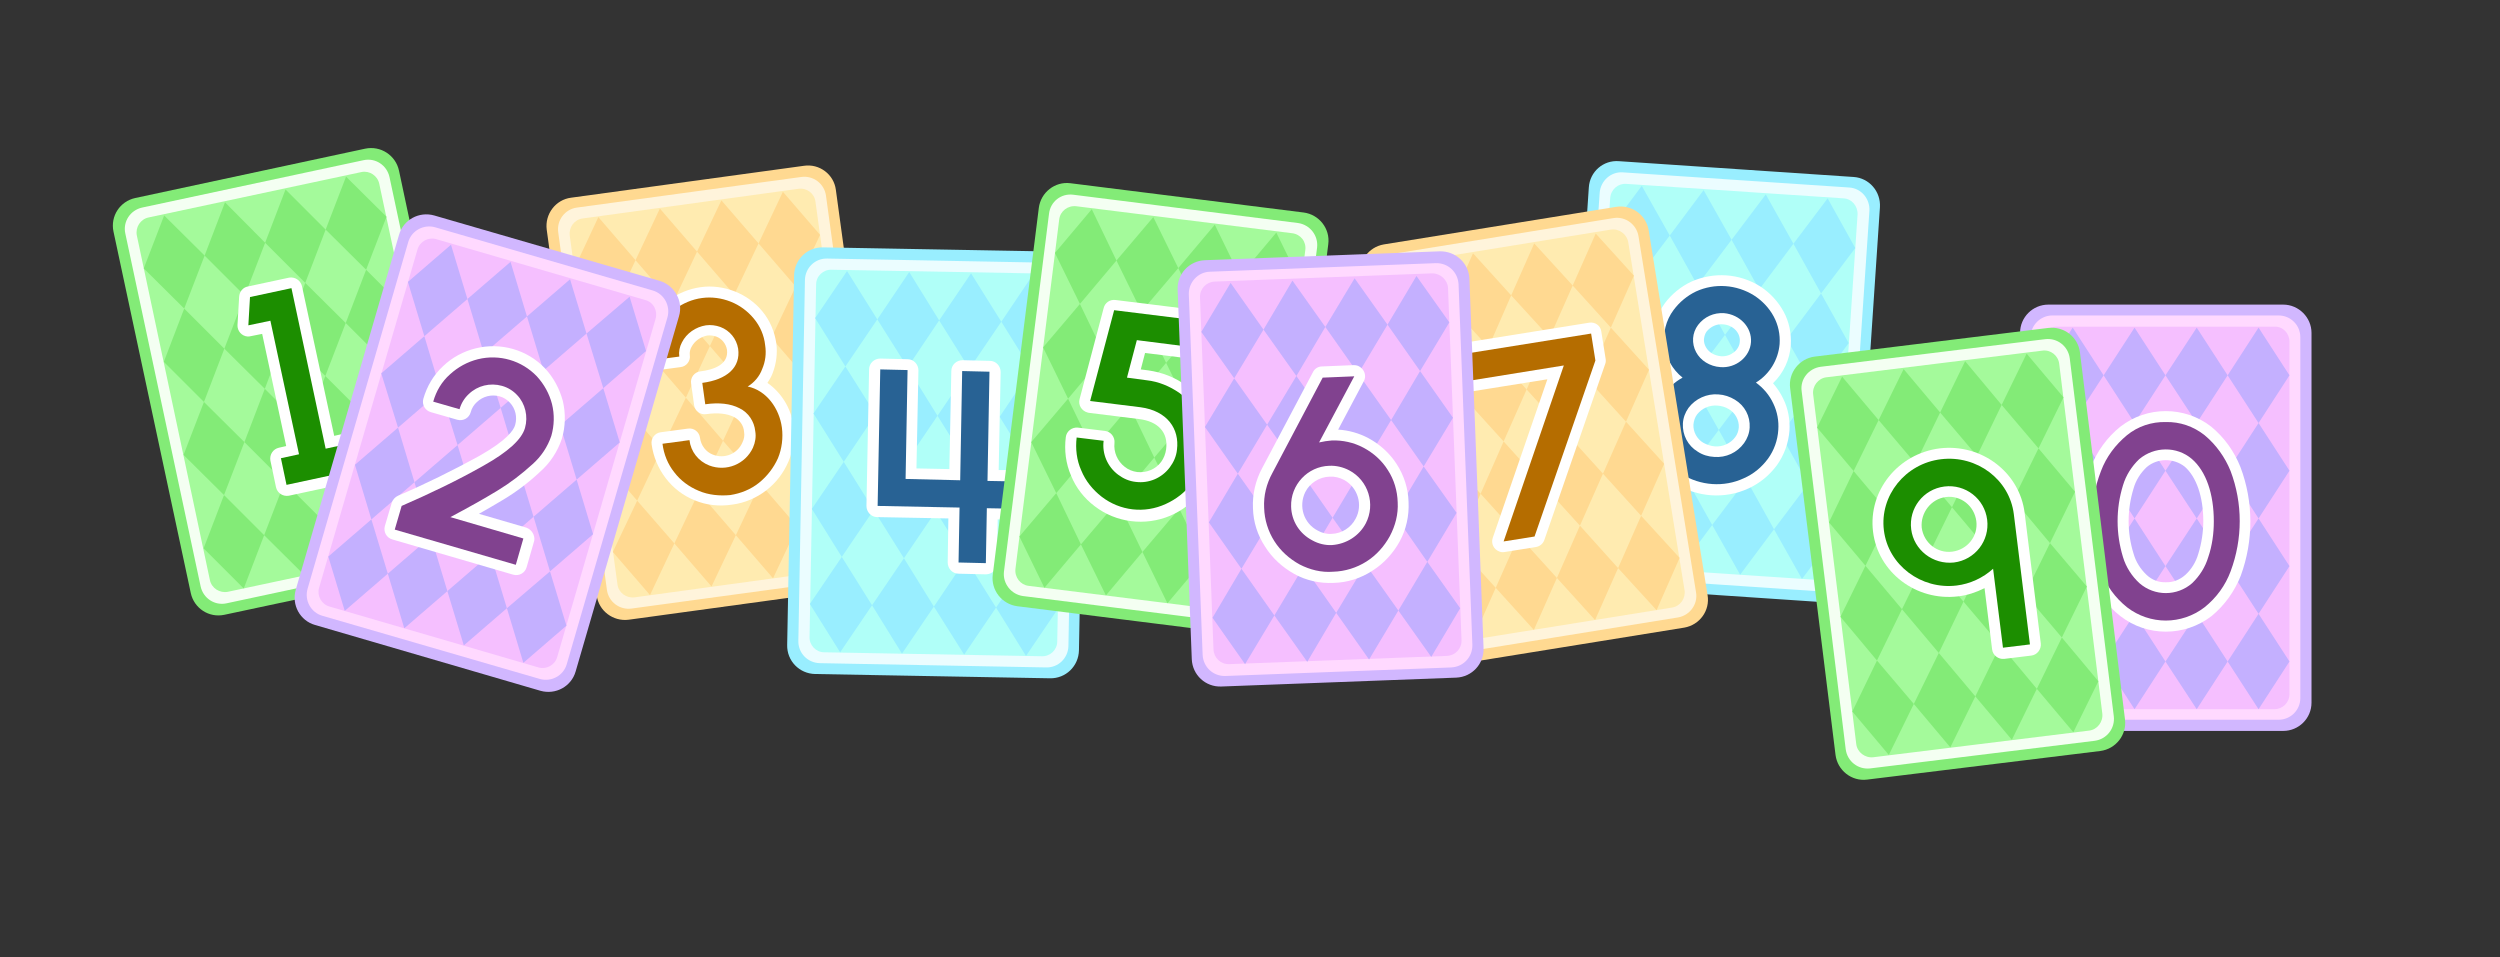 <?xml version="1.0" encoding="utf-8"?>
<!-- Generator: Adobe Illustrator 25.1.0, SVG Export Plug-In . SVG Version: 6.00 Build 0)  -->
<svg version="1.1" id="Layer_1" xmlns="http://www.w3.org/2000/svg" xmlns:xlink="http://www.w3.org/1999/xlink" x="0px" y="0px"
	 viewBox="0 0 760 291" style="enable-background:new 0 0 760 291;" xml:space="preserve">
<rect x="0" y="0" width="760" height="291" fill="#333333" stroke="none"/>
<style type="text/css">
	.st0{fill:#D1B7FF;}
	.st1{fill:#FFD9FF;}
	.st2{fill:#F5BFFF;}
	.st3{fill:#C4B0FF;}
	.st4{fill:#FFFFFF;}
	.st5{fill:#81428F;}
	.st6{fill:#99EEFF;}
	.st7{fill:#EBFDFF;}
	.st8{fill:#B0FFF8;}
	.st9{fill:#286294;}
	.st10{fill:#FFD991;}
	.st11{fill:#FFF4DB;}
	.st12{fill:#FFEBB0;}
	.st13{fill:#B56D00;}
	.st14{fill:#83EB77;}
	.st15{fill:#F4FFF2;}
	.st16{fill:#A4FA9B;}
	.st17{fill:#1C8E00;}
	.st18{opacity:0;}
</style>
<path class="st0" d="M702.7,101.2v112.4c0,4.8-3.9,8.6-8.6,8.6c0,0,0,0,0,0h-71.4c-4.8,0-8.6-3.9-8.6-8.6V101.2
	c0-4.8,3.9-8.6,8.6-8.6h71.4C698.8,92.6,702.7,96.5,702.7,101.2z"/>
<path class="st1" d="M623.9,95.9h68.8c3.7,0,6.6,3,6.6,6.6v109.7c0,3.7-3,6.6-6.6,6.6h-68.8c-3.7,0-6.6-3-6.6-6.6V102.5
	C617.3,98.9,620.3,95.9,623.9,95.9z"/>
<path class="st2" d="M696,103.9v107.1c0,2.6-2.1,4.6-4.6,4.6c0,0,0,0,0,0h-66.1c-2.6,0-4.6-2.1-4.6-4.6V103.9c0-2.6,2.1-4.6,4.6-4.6
	h66.1C694,99.2,696,101.3,696,103.9z"/>
<polygon class="st3" points="639.5,114.1 630.1,99.6 620.6,114.1 630.1,128.6 "/>
<polygon class="st3" points="639.5,143.1 630.1,128.6 620.6,143.1 630.1,157.6 "/>
<polygon class="st3" points="639.5,172.1 630.1,157.6 620.6,172.1 630.1,186.6 "/>
<polygon class="st3" points="639.5,201.1 630.1,186.6 620.6,201.1 630.1,215.6 "/>
<polygon class="st3" points="658.3,114.1 648.9,99.6 639.5,114.1 648.9,128.6 "/>
<polygon class="st3" points="658.3,143.1 648.9,128.6 639.5,143.1 648.9,157.6 "/>
<polygon class="st3" points="658.3,172.1 648.9,157.6 639.5,172.1 648.9,186.6 "/>
<polygon class="st3" points="658.3,201.1 648.9,186.6 639.5,201.1 648.9,215.6 "/>
<polygon class="st3" points="677.2,114.1 667.8,99.6 658.3,114.1 667.8,128.6 "/>
<polygon class="st3" points="677.2,143.1 667.8,128.6 658.3,143.1 667.8,157.6 "/>
<polygon class="st3" points="677.2,172.1 667.8,157.6 658.3,172.1 667.8,186.6 "/>
<polygon class="st3" points="677.2,201.1 667.8,186.6 658.3,201.1 667.8,215.6 "/>
<polygon class="st3" points="696,114.1 686.6,99.6 677.2,114.1 686.6,128.6 "/>
<polygon class="st3" points="696,143.1 686.6,128.6 677.2,143.1 686.6,157.6 "/>
<polygon class="st3" points="696,172.1 686.6,157.6 677.2,172.1 686.6,186.6 "/>
<polygon class="st3" points="696,201.1 686.6,186.6 677.2,201.1 686.6,215.6 "/>
<path class="st4" d="M681.1,142c-1.9-4.8-4.9-9-8.9-12.3c-8.1-6.3-19.5-6.3-27.6,0c-4,3.2-7.1,7.5-9,12.3c-4.1,10.6-4.1,22.4,0,33
	c1.8,4.8,4.9,9.1,9,12.3c8.1,6.3,19.5,6.3,27.7,0c4-3.3,7-7.5,8.9-12.3C685.1,164.3,685.1,152.6,681.1,142L681.1,142z M658.4,177
	c-2.1,0.1-4.2-0.7-5.8-2.2c-1.9-1.8-3.3-4-4-6.5c-2-6.4-2-13.3,0-19.8c0.7-2.5,2.1-4.7,4-6.5c3.3-2.8,8.2-2.8,11.6-0.1
	c3.5,3.1,5.6,9.1,5.6,16.5c0,3.3-0.5,6.7-1.5,9.9c-0.7,2.5-2.1,4.8-4,6.5C662.6,176.3,660.5,177.1,658.4,177L658.4,177z"/>
<path class="st5" d="M646.6,184.6c-3.6-2.9-6.3-6.6-7.9-10.9c-3.8-9.8-3.8-20.7,0-30.5c1.6-4.3,4.4-8,7.9-10.9
	c3.3-2.7,7.5-4.1,11.8-4c4.3-0.1,8.4,1.3,11.8,4c3.5,2.9,6.2,6.7,7.9,10.9c3.7,9.8,3.7,20.6,0,30.5c-1.6,4.3-4.3,8-7.9,10.9
	C663.2,190,653.6,190,646.6,184.6z M666.4,177.3c2.3-2.2,4-4.9,4.9-7.9c1.2-3.5,1.7-7.2,1.7-10.9c0-8.3-2.3-15.2-6.7-19
	c-4.6-3.9-11.4-3.8-16,0.1c-2.3,2.2-4,4.9-4.9,7.9c-2.2,7.1-2.2,14.7,0,21.9c0.9,3,2.7,5.8,5,7.9C655,181.3,661.8,181.3,666.4,177.3
	L666.4,177.3z"/>
<path class="st6" d="M571.5,63l-7.5,112.1c-0.3,4.8-4.4,8.4-9.2,8c0,0,0,0,0,0l-71.3-4.8c-4.8-0.3-8.4-4.4-8-9.2L483,57
	c0.3-4.8,4.4-8.4,9.2-8l71.3,4.8C568.2,54.1,571.8,58.2,571.5,63L571.5,63z"/>
<path class="st7" d="M493.4,52.4l68.7,4.6c3.7,0.2,6.4,3.4,6.2,7.1l-7.4,109.5c-0.2,3.7-3.4,6.4-7.1,6.2l-68.7-4.6
	c-3.7-0.2-6.4-3.4-6.2-7.1l7.4-109.5C486.6,54.9,489.8,52.1,493.4,52.4z"/>
<path class="st8" d="M564.7,65.2L557.5,172c-0.2,2.6-2.4,4.5-4.9,4.3c0,0,0,0,0,0l-66-4.4c-2.6-0.2-4.5-2.4-4.3-4.9l7.2-106.8
	c0.2-2.6,2.4-4.5,4.9-4.3l66,4.4C562.9,60.4,564.8,62.6,564.7,65.2z"/>
<polygon class="st6" points="507.6,71.6 499.1,56.5 488.8,70.3 497.2,85.4 "/>
<polygon class="st6" points="505.6,100.5 497.2,85.4 486.8,99.3 495.2,114.4 "/>
<polygon class="st6" points="503.7,129.5 495.2,114.4 484.9,128.2 493.3,143.3 "/>
<polygon class="st6" points="501.7,158.4 493.3,143.3 482.9,157.1 491.3,172.2 "/>
<polygon class="st6" points="526.4,72.9 517.9,57.8 507.6,71.6 516,86.7 "/>
<polygon class="st6" points="524.4,101.8 516,86.7 505.6,100.5 514,115.6 "/>
<polygon class="st6" points="522.5,130.7 514,115.6 503.7,129.5 512.1,144.6 "/>
<polygon class="st6" points="520.5,159.6 512.1,144.6 501.7,158.4 510.2,173.5 "/>
<polygon class="st6" points="545.2,74.1 536.8,59.1 526.4,72.9 534.8,88 "/>
<polygon class="st6" points="543.2,103.1 534.8,88 524.4,101.8 532.9,116.9 "/>
<polygon class="st6" points="541.3,132 532.9,116.9 522.5,130.7 530.9,145.8 "/>
<polygon class="st6" points="539.3,160.9 530.9,145.8 520.5,159.6 529,174.7 "/>
<polygon class="st6" points="564,75.4 555.6,60.3 545.2,74.1 553.6,89.2 "/>
<polygon class="st6" points="562,104.3 553.6,89.2 543.2,103.1 551.7,118.2 "/>
<polygon class="st6" points="560.1,133.3 551.7,118.2 541.3,132 549.7,147.1 "/>
<polygon class="st6" points="558.2,162.2 549.7,147.1 539.3,160.9 547.8,176 "/>
<path class="st4" d="M539,116.5c3.2-3.1,5.1-7.2,5.4-11.6c0.2-3.6-0.5-7.1-2.2-10.2c-1.7-3.1-4.2-5.8-7.2-7.7
	c-6.3-3.9-14-4.4-20.8-1.4c-3.2,1.5-6,3.8-8.1,6.6c-2.1,2.9-3.4,6.3-3.6,9.8c-0.3,4.4,1.1,8.8,3.8,12.3c-1.4,1.2-2.7,2.7-3.7,4.2
	c-1.9,2.8-3,6-3.2,9.4c-0.3,3.8,0.5,7.5,2.3,10.9c1.8,3.3,4.4,6.2,7.6,8.2c6.7,4.2,15,4.8,22.2,1.5c3.5-1.6,6.4-4,8.7-7.1
	c2.2-3.1,3.5-6.7,3.8-10.5c0.2-3.3-0.4-6.7-1.9-9.7C541.3,119.5,540.2,117.9,539,116.5z M523.2,108.3c-1-0.1-2-0.4-2.8-0.9
	c-1.5-0.9-2.5-2.6-2.4-4.3c0.1-0.8,0.3-1.6,0.8-2.3c1.2-1.5,3.1-2.4,5-2.2c3,0.2,5.3,2.5,5.1,5.2
	C528.8,106.4,526.1,108.5,523.2,108.3L523.2,108.3z M515.9,126c1.5-1.9,3.8-2.9,6.2-2.7c1.2,0.1,2.4,0.4,3.5,1.1
	c1.9,1.1,3.1,3.3,3,5.5c-0.1,1.1-0.4,2.1-1.1,3c-1.4,1.9-3.8,3-6.2,2.8c-1.2-0.1-2.4-0.5-3.5-1.1c-1.9-1.1-3.1-3.3-3-5.5
	C514.9,127.9,515.3,126.8,515.9,126L515.9,126z"/>
<path class="st9" d="M511.2,144.1c-2.7-1.7-4.9-4.1-6.4-6.9c-1.5-2.8-2.2-5.9-1.9-9.1c0.2-2.8,1.1-5.4,2.6-7.7
	c1.5-2.3,3.6-4.3,6-5.6c-6.3-5-7.5-14.2-2.7-20.6c1.8-2.4,4.1-4.3,6.8-5.6c5.7-2.6,12.3-2.1,17.6,1.2c2.5,1.6,4.6,3.8,6,6.4
	c1.4,2.6,2,5.5,1.8,8.4c-0.4,4.8-3.1,9.2-7.2,11.7c2.3,1.7,4.1,3.8,5.3,6.4c1.2,2.5,1.7,5.3,1.5,8c-0.2,3.2-1.3,6.2-3.1,8.7
	c-1.9,2.6-4.4,4.7-7.4,6C524.1,148.2,516.9,147.7,511.2,144.1L511.2,144.1z M530.2,134.7c1-1.4,1.6-3,1.7-4.7
	c0.2-3.5-1.5-6.7-4.5-8.5c-1.5-0.9-3.2-1.5-5-1.6c-3.5-0.3-7,1.3-9.1,4.1c-1,1.4-1.6,3-1.7,4.7c-0.2,3.5,1.5,6.8,4.5,8.6
	c1.5,1,3.2,1.5,5,1.6C524.7,139.2,528.1,137.6,530.2,134.7z M532.3,104c0.3-4.5-3.4-8.4-8.2-8.8c-3.1-0.2-6,1.1-7.9,3.6
	c-0.9,1.2-1.4,2.6-1.5,4c-0.2,3,1.3,5.8,3.9,7.4c1.3,0.8,2.8,1.3,4.4,1.4C527.7,112,532,108.5,532.3,104z"/>
<path class="st10" d="M254.1,57.7l15.2,111.3c0.6,4.7-2.7,9.1-7.4,9.7l-70.8,9.7c-4.7,0.6-9.1-2.7-9.7-7.4L166.2,69.8
	c-0.6-4.7,2.7-9.1,7.4-9.7l70.8-9.7C249.1,49.7,253.5,53,254.1,57.7z"/>
<path class="st11" d="M175.4,63.1l68.2-9.3c3.6-0.5,7,2,7.5,5.7l14.9,108.7c0.5,3.6-2,7-5.7,7.5L192,185c-3.6,0.5-7-2-7.5-5.7
	L169.7,70.6C169.2,67,171.7,63.6,175.4,63.1z"/>
<path class="st12" d="M247.9,61.3l14.6,106.1c0.3,2.5-1.4,4.9-4,5.2l-65.6,9c-2.5,0.3-4.9-1.4-5.2-4L173.2,71.6
	c-0.3-2.5,1.4-4.9,4-5.2l65.5-9C245.2,57,247.6,58.8,247.9,61.3L247.9,61.3z"/>
<polygon class="st10" points="193.2,79.1 181.9,66 174.6,81.6 185.9,94.7 "/>
<polygon class="st10" points="197.2,107.8 185.9,94.7 178.5,110.4 189.8,123.4 "/>
<polygon class="st10" points="201.1,136.5 189.8,123.4 182.4,139.1 193.7,152.2 "/>
<polygon class="st10" points="205,165.2 193.7,152.2 186.3,167.8 197.6,180.9 "/>
<polygon class="st10" points="211.9,76.5 200.6,63.4 193.2,79.1 204.5,92.2 "/>
<polygon class="st10" points="215.8,105.2 204.5,92.2 197.2,107.8 208.5,120.9 "/>
<polygon class="st10" points="219.8,134 208.5,120.9 201.1,136.5 212.4,149.6 "/>
<polygon class="st10" points="223.7,162.7 212.4,149.6 205,165.2 216.3,178.3 "/>
<polygon class="st10" points="230.6,74 219.3,60.9 211.9,76.5 223.2,89.6 "/>
<polygon class="st10" points="234.5,102.7 223.2,89.6 215.8,105.2 227.1,118.3 "/>
<polygon class="st10" points="238.4,131.4 227.1,118.3 219.8,134 231.1,147 "/>
<polygon class="st10" points="242.4,160.1 231.1,147 223.7,162.7 235,175.8 "/>
<polygon class="st10" points="249.3,71.4 238,58.3 230.6,74 241.9,87.1 "/>
<polygon class="st10" points="253.2,100.1 241.9,87.1 234.5,102.7 245.8,115.8 "/>
<polygon class="st10" points="257.1,128.9 245.8,115.8 238.4,131.4 249.8,144.5 "/>
<polygon class="st10" points="261.1,157.6 249.8,144.5 242.4,160.1 253.7,173.2 "/>
<path class="st4" d="M233.3,116.4c0.6-0.9,1.2-1.9,1.6-3c1.1-2.9,1.5-6,1.1-9c-0.5-3.5-1.9-6.9-4.2-9.7c-2.2-2.7-5.1-4.8-8.4-6.1
	c-3.3-1.3-6.9-1.8-10.4-1.3c-3.6,0.5-6.9,1.9-9.8,4c-2.9,2.1-5.1,5-6.6,8.2c-1.5,3.3-2,6.9-1.6,10.4c0.2,1.8,1.9,3.1,3.7,2.8
	l8.2-1.1c1.8-0.2,3.1-1.9,2.8-3.7c0,0,0,0,0,0c-0.1-0.8,0.1-1.7,0.5-2.4c1-1.9,2.8-3.1,4.8-3.5c0.9-0.1,1.8,0,2.7,0.3
	c1.7,0.6,3,2.2,3.3,4c0.6,4.5-4,6.1-8.1,6.6c-1.8,0.2-3.1,1.9-2.8,3.7c0,0,0,0,0,0l0.9,6.5c0.2,1.8,1.9,3.1,3.7,2.8
	c3.5-0.5,6.3-0.2,8.5,0.9c1.7,0.9,2.9,2.6,3,4.5c0.2,1.1,0,2.2-0.5,3.2c-1.5,3.5-5.5,5.1-9,3.7c-2.1-0.8-3.6-2.8-3.9-5.1
	c-0.2-1.8-1.9-3.1-3.7-2.8c0,0,0,0,0,0l-8.2,1.1c-1.8,0.2-3.1,1.9-2.8,3.7c0.5,3.7,2,7.3,4.3,10.3c2.3,3,5.3,5.3,8.8,6.7
	c3.6,1.5,7.5,1.9,11.4,1.3c3.8-0.5,7.3-2,10.3-4.3c3-2.3,5.3-5.3,6.8-8.8c1.5-3.5,2-7.3,1.5-11C240.5,124.2,237.6,119.4,233.3,116.4
	z"/>
<path class="st13" d="M212.4,149.2c-2.9-1.2-5.5-3.1-7.4-5.6c-2-2.5-3.2-5.5-3.6-8.7l8.2-1.1c0.4,3.5,2.7,6.4,6,7.7
	c5.2,2,11-0.4,13.3-5.4c0.7-1.6,1-3.3,0.7-5c-0.3-3-2.1-5.7-4.8-7c-2.7-1.4-6.2-1.8-10.4-1.2l-0.9-6.5c7.5-1,11.7-4.7,10.9-10.4
	c-0.5-3-2.5-5.5-5.4-6.6c-1.4-0.5-2.9-0.7-4.4-0.5c-3.1,0.5-5.9,2.4-7.3,5.2c-0.7,1.3-1,2.8-0.8,4.3l-8.2,1.1
	c-0.4-2.9,0-5.9,1.3-8.6c1.3-2.7,3.2-5.1,5.6-6.9c2.4-1.8,5.2-3,8.2-3.4c2.9-0.4,5.9,0,8.7,1.1c2.8,1.1,5.2,2.9,7.1,5.2
	c1.9,2.3,3.1,5.1,3.4,8c0.4,2.5,0.1,5-0.9,7.3c-0.8,2.2-2.4,4.1-4.4,5.3c5.7,1.2,9.6,6.6,10.4,12.5c0.4,3.1,0,6.4-1.2,9.3
	c-1.3,2.9-3.3,5.5-5.8,7.5c-2.5,2-5.5,3.2-8.7,3.7C218.8,150.8,215.4,150.5,212.4,149.2z"/>
<path class="st14" d="M121.3,51.9l23.4,109.9c1,4.7-2,9.2-6.6,10.2l-69.9,14.9c-4.7,1-9.2-2-10.2-6.6L34.5,70.4
	c-1-4.7,2-9.2,6.6-10.2L111,45.2C115.7,44.2,120.3,47.2,121.3,51.9z"/>
<path class="st15" d="M43.2,63.1l67.3-14.4c3.6-0.8,7.1,1.5,7.9,5.1l22.9,107.3c0.8,3.6-1.5,7.1-5.1,7.9l-67.3,14.4
	c-3.6,0.8-7.1-1.5-7.9-5.1L38.1,71C37.3,67.4,39.6,63.9,43.2,63.1z"/>
<path class="st16" d="M115.3,55.9l22.3,104.7c0.5,2.5-1.1,5-3.6,5.5l-64.7,13.8c-2.5,0.5-5-1.1-5.5-3.6c0,0,0,0,0,0L41.6,71.6
	c-0.5-2.5,1.1-5,3.6-5.5l64.7-13.8C112.3,51.8,114.8,53.4,115.3,55.9L115.3,55.9z"/>
<polygon class="st14" points="62.2,77.7 49.9,65.5 43.7,81.6 56,93.8 "/>
<polygon class="st14" points="68.2,106 56,93.8 49.8,110 62,122.2 "/>
<polygon class="st14" points="74.3,134.4 62,122.2 55.8,138.3 68.1,150.5 "/>
<polygon class="st14" points="80.3,162.7 68.1,150.5 61.9,166.7 74.1,178.9 "/>
<polygon class="st14" points="80.6,73.8 68.4,61.5 62.2,77.7 74.4,89.9 "/>
<polygon class="st14" points="86.6,102.1 74.4,89.9 68.2,106 80.5,118.2 "/>
<polygon class="st14" points="92.7,130.4 80.5,118.2 74.3,134.4 86.5,146.6 "/>
<polygon class="st14" points="98.7,158.8 86.5,146.6 80.3,162.7 92.6,174.9 "/>
<polygon class="st14" points="99,69.8 86.8,57.6 80.6,73.8 92.8,86 "/>
<polygon class="st14" points="105.1,98.2 92.8,86 86.6,102.1 98.9,114.3 "/>
<polygon class="st14" points="111.1,126.5 98.9,114.3 92.7,130.4 104.9,142.7 "/>
<polygon class="st14" points="117.2,154.9 104.9,142.7 98.7,158.8 111,171 "/>
<polygon class="st14" points="117.5,65.9 105.2,53.7 99,69.8 111.3,82 "/>
<polygon class="st14" points="123.5,94.2 111.3,82 105.1,98.2 117.3,110.4 "/>
<polygon class="st14" points="129.6,122.6 117.3,110.4 111.1,126.5 123.4,138.7 "/>
<polygon class="st14" points="135.6,150.9 123.4,138.7 117.2,154.9 129.4,167.1 "/>
<path class="st4" d="M103.8,132l-2.2,0.5L91.8,87c-0.4-1.8-2.2-2.9-3.9-2.6l-12.6,2.7c-1.5,0.3-2.5,1.6-2.6,3.1l-0.5,8.6
	c-0.1,1.8,1.3,3.4,3.1,3.5c0.3,0,0.6,0,0.9-0.1l3.5-0.7l7.3,34.1l-2.2,0.5c-1.8,0.4-2.9,2.1-2.6,3.9c0,0,0,0,0,0l1.7,8.1
	c0.4,1.8,2.1,2.9,3.9,2.6l19.1-4.1c1.8-0.4,2.9-2.2,2.6-3.9l-1.7-8.1C107.4,132.7,105.6,131.6,103.8,132
	C103.8,132,103.8,132,103.8,132z"/>
<path class="st17" d="M82.2,97.5l-6.7,1.4l0.5-8.6l12.6-2.7L99,136.4l5.5-1.2l1.7,8.1l-19.1,4.1l-1.7-8.1l5.5-1.2L82.2,97.5z"/>
<path class="st0" d="M206.4,96.2l-31.4,107.9c-1.3,4.6-6.1,7.2-10.7,5.9L95.8,190c-4.6-1.3-7.2-6.1-5.9-10.7l31.4-107.9
	c1.3-4.6,6.1-7.2,10.7-5.9l68.6,19.9C205.1,86.8,207.8,91.6,206.4,96.2z"/>
<path class="st1" d="M132.3,69.1l66.1,19.2c3.5,1,5.5,4.7,4.5,8.2l-30.6,105.4c-1,3.5-4.7,5.5-8.2,4.5L98,187.2
	c-3.5-1-5.5-4.7-4.5-8.2l30.6-105.4C125.1,70.1,128.8,68.1,132.3,69.1z"/>
<path class="st2" d="M199.3,96.9l-29.9,102.8c-0.7,2.5-3.3,3.9-5.7,3.2l0,0l-63.5-18.5c-2.5-0.7-3.9-3.3-3.2-5.7c0,0,0,0,0,0
	l29.9-102.8c0.7-2.5,3.3-3.9,5.7-3.2l63.5,18.5C198.6,91.8,200,94.4,199.3,96.9L199.3,96.9z"/>
<polygon class="st3" points="142.1,90.9 137.1,74.4 124,85.7 129,102.2 "/>
<polygon class="st3" points="134,118.8 129,102.2 115.9,113.5 121,130 "/>
<polygon class="st3" points="126,146.6 121,130 107.9,141.3 112.9,157.9 "/>
<polygon class="st3" points="117.9,174.4 112.9,157.9 99.8,169.2 104.8,185.7 "/>
<polygon class="st3" points="160.2,96.2 155.2,79.6 142.1,90.9 147.1,107.5 "/>
<polygon class="st3" points="152.2,124 147.1,107.5 134,118.8 139.1,135.3 "/>
<polygon class="st3" points="144.1,151.9 139.1,135.3 126,146.6 131,163.1 "/>
<polygon class="st3" points="136,179.7 131,163.1 117.9,174.4 122.9,191 "/>
<polygon class="st3" points="178.3,101.4 173.3,84.9 160.2,96.2 165.2,112.7 "/>
<polygon class="st3" points="170.3,129.3 165.2,112.7 152.2,124 157.2,140.6 "/>
<polygon class="st3" points="162.2,157.1 157.2,140.6 144.1,151.9 149.1,168.4 "/>
<polygon class="st3" points="154.1,184.9 149.1,168.4 136,179.7 141,196.2 "/>
<polygon class="st3" points="196.4,106.7 191.4,90.2 178.3,101.4 183.4,118 "/>
<polygon class="st3" points="188.4,134.5 183.4,118 170.3,129.3 175.3,145.8 "/>
<polygon class="st3" points="180.3,162.4 175.3,145.8 162.2,157.1 167.2,173.7 "/>
<polygon class="st3" points="172.2,190.2 167.2,173.7 154.1,184.9 159.1,201.5 "/>
<path class="st4" d="M160,160.4l-14.4-4.2c2.7-1.5,5.2-3,7.4-4.3c4-2.4,7.7-5.2,11.1-8.4c3.1-2.7,5.4-6.2,6.7-10.1
	c1.1-3.7,1.2-7.7,0.3-11.5c-1-3.7-2.8-7.1-5.4-9.9c-5.4-5.7-13.5-8-21.1-6.1c-3.7,0.9-7.2,2.8-9.9,5.4c-2.9,2.7-4.9,6.1-6,9.9
	c-0.5,1.8,0.5,3.6,2.3,4.1c0,0,0,0,0,0l8,2.3c1.8,0.5,3.6-0.5,4.1-2.3c0,0,0,0,0,0c0.3-1.2,1-2.3,1.9-3.1c1.8-1.7,4.4-2.4,6.9-1.7
	c1.2,0.3,2.2,1,3.1,1.9c1.7,1.8,2.3,4.4,1.6,6.8c-0.4,1.5-2.4,4.6-10.9,9.4c-8,4.4-16.3,8.5-24.7,12.1c-0.9,0.4-1.6,1.2-1.9,2.1
	l-2.1,7.1c-0.5,1.8,0.5,3.6,2.3,4.1l36.7,10.7c1.8,0.5,3.6-0.5,4.1-2.3c0,0,0,0,0,0l2.3-8C162.7,162.8,161.7,161,160,160.4z"/>
<path class="st5" d="M122.1,153.8c8.5-3.7,16.9-7.7,25-12.3c7.3-4.1,11.5-7.9,12.5-11.4c1-3.5,0.1-7.4-2.4-10
	c-1.2-1.3-2.8-2.3-4.6-2.8c-3.6-1-7.4-0.1-10.1,2.5c-1.3,1.2-2.3,2.8-2.8,4.6l-8-2.3c0.9-3.2,2.6-6.1,5.1-8.3
	c2.4-2.2,5.3-3.8,8.5-4.6c6.5-1.6,13.3,0.4,17.9,5.2c2.2,2.4,3.8,5.3,4.6,8.4c0.8,3.2,0.7,6.6-0.2,9.7c-1.1,3.3-3.1,6.3-5.7,8.6
	c-3.3,3-6.8,5.7-10.6,8c-4.1,2.5-8.9,5.2-14.4,8.1l22.2,6.5l-2.3,8L120,161L122.1,153.8z"/>
<path class="st6" d="M330.1,85.3L328,197.7c-0.1,4.8-4,8.6-8.8,8.5l-71.4-1.3c-4.8-0.1-8.6-4-8.5-8.8l2.1-112.4
	c0.1-4.8,4-8.6,8.8-8.5l71.4,1.3C326.4,76.6,330.2,80.6,330.1,85.3z"/>
<path class="st7" d="M251.5,78.6l68.8,1.3c3.7,0.1,6.6,3.1,6.5,6.8l-2,109.7c-0.1,3.7-3.1,6.6-6.8,6.5l-68.8-1.3
	c-3.7-0.1-6.6-3.1-6.5-6.8l2-109.7C244.8,81.4,247.8,78.5,251.5,78.6z"/>
<path class="st8" d="M323.4,87.9l-2,107.1c0,2.6-2.2,4.6-4.7,4.5l-66.1-1.2c-2.6,0-4.6-2.2-4.5-4.7l2-107.1c0-2.6,2.2-4.6,4.7-4.5
	l66.1,1.2C321.4,83.2,323.5,85.3,323.4,87.9z"/>
<polygon class="st6" points="266.7,97.1 257.5,82.4 247.8,96.7 257,111.4 "/>
<polygon class="st6" points="266.2,126 257,111.4 247.3,125.7 256.5,140.4 "/>
<polygon class="st6" points="265.6,155 256.5,140.4 246.8,154.7 255.9,169.3 "/>
<polygon class="st6" points="265.1,184 255.9,169.3 246.2,183.6 255.4,198.3 "/>
<polygon class="st6" points="285.5,97.4 276.4,82.7 266.7,97.1 275.9,111.7 "/>
<polygon class="st6" points="285,126.4 275.9,111.7 266.2,126 275.3,140.7 "/>
<polygon class="st6" points="284.5,155.4 275.3,140.7 265.6,155 274.8,169.7 "/>
<polygon class="st6" points="283.9,184.4 274.8,169.7 265.1,184 274.2,198.7 "/>
<polygon class="st6" points="304.4,97.8 295.2,83.1 285.5,97.4 294.7,112.1 "/>
<polygon class="st6" points="303.9,126.7 294.7,112.1 285,126.4 294.2,141.1 "/>
<polygon class="st6" points="303.3,155.7 294.2,141.1 284.5,155.4 293.6,170 "/>
<polygon class="st6" points="302.8,184.7 293.6,170 283.9,184.4 293.1,199 "/>
<polygon class="st6" points="323.2,98.1 314.1,83.4 304.4,97.8 313.5,112.4 "/>
<polygon class="st6" points="322.7,127.1 313.5,112.4 303.9,126.7 313,141.4 "/>
<polygon class="st6" points="322.2,156.1 313,141.4 303.3,155.7 312.5,170.4 "/>
<polygon class="st6" points="321.6,185.1 312.5,170.4 302.8,184.7 311.9,199.4 "/>
<path class="st4" d="M305.7,142.9l-2.1,0l0.6-29.8c0-1.8-1.4-3.4-3.3-3.4c0,0,0,0,0,0l-8.3-0.2c-1.8,0-3.4,1.4-3.4,3.3c0,0,0,0,0,0
	l-0.6,29.8l-10-0.2l0.6-29.8c0-1.8-1.4-3.4-3.3-3.4c0,0,0,0,0,0l-8.3-0.2c-1.8,0-3.4,1.4-3.4,3.3c0,0,0,0,0,0l-0.8,41.5
	c0,1.8,1.4,3.4,3.3,3.4c0,0,0,0,0,0l21.6,0.4l-0.2,13.4c0,1.8,1.4,3.4,3.3,3.4l8.3,0.2c1.8,0,3.4-1.4,3.4-3.3l0.2-13.4l2.1,0
	c1.8,0,3.4-1.4,3.4-3.3l0.2-8.3C309,144.4,307.5,142.9,305.7,142.9z"/>
<path class="st9" d="M267.6,112.3l8.3,0.2l-0.6,33.1l16.6,0.4l0.6-33.2l8.3,0.2l-0.6,33.2l5.4,0.1l-0.2,8.3l-5.4-0.1l-0.3,16.7
	l-8.3-0.2l0.3-16.7l-24.9-0.5L267.6,112.3z"/>
<path class="st14" d="M403.8,74.2l-14,111.5c-0.6,4.7-4.9,8.1-9.6,7.5l-70.9-8.9c-4.7-0.6-8.1-4.9-7.5-9.6l14-111.5
	c0.6-4.7,4.9-8.1,9.6-7.5l70.9,8.9C401,65.2,404.4,69.5,403.8,74.2z"/>
<path class="st15" d="M326.3,59.2l68.3,8.6c3.6,0.5,6.2,3.8,5.8,7.4L386.7,184c-0.5,3.6-3.8,6.2-7.4,5.8l-68.3-8.6
	c-3.6-0.5-6.2-3.8-5.8-7.4L318.9,65C319.3,61.3,322.6,58.7,326.3,59.2z"/>
<path class="st16" d="M396.8,76.1l-13.3,106.2c-0.3,2.5-2.6,4.3-5.2,4l-65.6-8.2c-2.5-0.3-4.3-2.6-4-5.2L322,66.7
	c0.3-2.5,2.6-4.3,5.2-4l65.6,8.2C395.4,71.2,397.2,73.5,396.8,76.1z"/>
<polygon class="st14" points="339.4,79.2 331.9,63.6 320.7,76.9 328.3,92.4 "/>
<polygon class="st14" points="335.8,108 328.3,92.4 317.1,105.6 324.7,121.2 "/>
<polygon class="st14" points="332.2,136.7 324.7,121.2 313.5,134.4 321.1,149.9 "/>
<polygon class="st14" points="328.6,165.5 321.1,149.9 309.9,163.1 317.5,178.7 "/>
<polygon class="st14" points="358.2,81.5 350.6,66 339.4,79.2 347,94.7 "/>
<polygon class="st14" points="354.5,110.3 347,94.7 335.8,108 343.4,123.5 "/>
<polygon class="st14" points="350.9,139.1 343.4,123.5 332.2,136.7 339.8,152.3 "/>
<polygon class="st14" points="347.3,167.8 339.8,152.3 328.6,165.5 336.2,181 "/>
<polygon class="st14" points="376.9,83.9 369.3,68.3 358.2,81.5 365.7,97.1 "/>
<polygon class="st14" points="373.3,112.6 365.7,97.1 354.5,110.3 362.1,125.9 "/>
<polygon class="st14" points="369.7,141.4 362.1,125.9 350.9,139.1 358.5,154.6 "/>
<polygon class="st14" points="366,170.2 358.5,154.6 347.3,167.8 354.9,183.4 "/>
<polygon class="st14" points="395.6,86.2 388,70.7 376.9,83.9 384.4,99.4 "/>
<polygon class="st14" points="392,115 384.4,99.4 373.3,112.6 380.8,128.2 "/>
<polygon class="st14" points="388.4,143.7 380.8,128.2 369.7,141.4 377.2,157 "/>
<polygon class="st14" points="384.8,172.5 377.2,157 366,170.2 373.6,185.7 "/>
<path class="st4" d="M360.6,117.2c-3.4-2.5-7.3-4-11.5-4.6l-2.3-0.3l1.3-5l19.9,2.5c1.8,0.2,3.5-1.1,3.7-2.9l1-8.2
	c0.2-1.8-1.1-3.5-2.9-3.7l-30.7-3.8c-1.7-0.2-3.2,0.8-3.6,2.5l-7.3,27.6c-0.5,1.8,0.6,3.6,2.4,4.1c0.1,0,0.3,0.1,0.4,0.1l15.3,1.9
	c5.8,0.7,8.9,4.1,8.2,9.2c-0.2,1.4-0.7,2.7-1.5,3.8c-1.7,2.3-4.5,3.4-7.3,3.1c-1.4-0.2-2.7-0.7-3.8-1.6c-2.2-1.7-3.4-4.5-3.1-7.2
	c0.2-1.8-1.1-3.5-2.9-3.7l-8.2-1c-1.8-0.2-3.5,1.1-3.7,2.9c-0.5,4,0,8,1.6,11.7c1.5,3.7,4,6.9,7.2,9.3c6.5,5,15.3,6.1,22.9,2.9
	c3.7-1.6,6.9-4,9.3-7.2c2.4-3.2,4-7,4.5-11c0.6-4,0-8.1-1.5-11.9C366.4,122.8,363.8,119.6,360.6,117.2z"/>
<path class="st17" d="M334.9,151c-2.7-2.1-4.9-4.8-6.2-8c-1.4-3.1-1.8-6.6-1.4-10l8.2,1c-0.5,4,1.2,7.9,4.4,10.3
	c1.6,1.2,3.4,2,5.4,2.2c4,0.5,7.9-1.2,10.3-4.4c1.2-1.6,2-3.4,2.2-5.4c0.8-6.3-2.9-11.8-11.1-12.9l-15.3-1.9l7.3-27.6l30.7,3.8
	l-1,8.2l-22.8-2.9l-3,11.4l6,0.8c3.6,0.4,7,1.8,10,3.9c2.7,2,4.9,4.7,6.2,7.9c1.3,3.2,1.8,6.7,1.3,10.2c-0.4,3.4-1.7,6.6-3.8,9.4
	c-2.1,2.7-4.8,4.8-7.9,6.2C347.9,156.2,340.5,155.3,334.9,151L334.9,151z"/>
<path class="st10" d="M501.2,70l17.9,110.9c0.8,4.7-2.4,9.1-7.1,9.9l-70.5,11.4c-4.7,0.8-9.1-2.4-9.9-7.1l0,0L413.6,84.2
	c-0.8-4.7,2.4-9.1,7.1-9.9l70.5-11.4C496,62.1,500.4,65.3,501.2,70z"/>
<path class="st11" d="M422.6,77.3l67.9-11c3.6-0.6,7,1.9,7.6,5.5l17.5,108.3c0.6,3.6-1.9,7-5.5,7.6l-67.9,11c-3.6,0.6-7-1.9-7.6-5.5
	L417.1,84.9C416.5,81.3,419,77.9,422.6,77.3z"/>
<path class="st12" d="M495,73.7l17.1,105.7c0.4,2.5-1.3,4.9-3.8,5.3c0,0,0,0,0,0L443,195.2c-2.5,0.4-4.9-1.3-5.3-3.8L420.6,85.7
	c-0.4-2.5,1.3-4.9,3.8-5.3l65.3-10.6C492.2,69.4,494.6,71.2,495,73.7z"/>
<polygon class="st10" points="440.8,92.8 429.2,80 422.2,95.8 433.8,108.6 "/>
<polygon class="st10" points="445.5,121.4 433.8,108.6 426.9,124.5 438.5,137.3 "/>
<polygon class="st10" points="450.1,150.1 438.5,137.3 431.5,153.1 443.1,165.9 "/>
<polygon class="st10" points="454.7,178.7 443.1,165.9 436.1,181.7 447.7,194.5 "/>
<polygon class="st10" points="459.4,89.8 447.8,77 440.8,92.8 452.5,105.6 "/>
<polygon class="st10" points="464.1,118.4 452.5,105.6 445.5,121.4 457.1,134.2 "/>
<polygon class="st10" points="468.7,147 457.1,134.2 450.1,150.1 461.7,162.9 "/>
<polygon class="st10" points="473.3,175.7 461.7,162.9 454.7,178.7 466.3,191.5 "/>
<polygon class="st10" points="478.1,86.8 466.4,74 459.4,89.8 471.1,102.6 "/>
<polygon class="st10" points="482.7,115.4 471.1,102.6 464.1,118.4 475.7,131.2 "/>
<polygon class="st10" points="487.3,144 475.7,131.2 468.7,147 480.3,159.8 "/>
<polygon class="st10" points="491.9,172.7 480.3,159.8 473.3,175.7 484.9,188.5 "/>
<polygon class="st10" points="496.7,83.8 485.1,71 478.1,86.8 489.7,99.6 "/>
<polygon class="st10" points="501.3,112.4 489.7,99.6 482.7,115.4 494.3,128.2 "/>
<polygon class="st10" points="505.9,141 494.3,128.2 487.3,144 498.9,156.8 "/>
<polygon class="st10" points="510.6,169.6 498.9,156.8 491.9,172.7 503.6,185.5 "/>
<path class="st4" d="M483.1,98.1l-39.3,6.3c-1.8,0.3-3,2-2.8,3.8c0,0,0,0,0,0l1.3,8.2c0.3,1.8,2,3,3.8,2.8c0,0,0,0,0,0l24.3-3.9
	l-16.6,48.2c-0.6,1.7,0.3,3.6,2.1,4.2c0.5,0.2,1.1,0.2,1.6,0.1l9.4-1.5c1.2-0.2,2.2-1,2.6-2.2l18.5-53.5c0.2-0.5,0.2-1.1,0.1-1.6
	l-1.3-8.2C486.6,99,484.9,97.8,483.1,98.1z"/>
<path class="st13" d="M475.4,111.1l-29.7,4.8l-1.3-8.2l39.3-6.3l1.3,8.2l-18.5,53.5l-9.4,1.5L475.4,111.1z"/>
<path class="st14" d="M632.3,107.1L646,218.7c0.6,4.7-2.8,9-7.5,9.6l0,0l-70.9,8.7c-4.7,0.6-9-2.8-9.6-7.5l0,0L544.2,118
	c-0.6-4.7,2.8-9,7.5-9.6l70.9-8.7C627.4,99.1,631.7,102.4,632.3,107.1L632.3,107.1z"/>
<path class="st15" d="M553.5,111.5l68.3-8.4c3.6-0.4,6.9,2.1,7.4,5.8l13.4,108.9c0.4,3.6-2.1,6.9-5.8,7.4l-68.3,8.4
	c-3.6,0.4-6.9-2.1-7.4-5.8l-13.4-108.9C547.2,115.3,549.8,112,553.5,111.5z"/>
<path class="st16" d="M626,110.6l13.1,106.3c0.3,2.5-1.5,4.9-4,5.2l-65.6,8.1c-2.5,0.3-4.9-1.5-5.2-4l-13.1-106.3
	c-0.3-2.5,1.5-4.9,4-5.2l65.6-8.1C623.4,106.2,625.7,108.1,626,110.6z"/>
<polygon class="st14" points="571.1,127.7 560,114.5 552.4,130 563.5,143.2 "/>
<polygon class="st14" points="574.7,156.5 563.5,143.2 556,158.8 567.1,172 "/>
<polygon class="st14" points="578.2,185.2 567.1,172 559.5,187.5 570.6,200.8 "/>
<polygon class="st14" points="581.8,214 570.6,200.8 563.1,216.3 574.2,229.5 "/>
<polygon class="st14" points="589.8,125.4 578.7,112.2 571.1,127.7 582.3,140.9 "/>
<polygon class="st14" points="593.4,154.2 582.3,140.9 574.7,156.5 585.8,169.7 "/>
<polygon class="st14" points="596.9,182.9 585.8,169.7 578.2,185.2 589.4,198.5 "/>
<polygon class="st14" points="600.5,211.7 589.4,198.5 581.8,214 592.9,227.2 "/>
<polygon class="st14" points="608.5,123.1 597.4,109.8 589.8,125.4 601,138.6 "/>
<polygon class="st14" points="612.1,151.8 601,138.6 593.4,154.2 604.5,167.4 "/>
<polygon class="st14" points="615.6,180.6 604.5,167.4 596.9,182.9 608.1,196.1 "/>
<polygon class="st14" points="619.2,209.4 608.1,196.1 600.5,211.7 611.6,224.9 "/>
<polygon class="st14" points="627.3,120.8 616.1,107.5 608.5,123.1 619.7,136.3 "/>
<polygon class="st14" points="630.8,149.5 619.7,136.3 612.1,151.8 623.2,165.1 "/>
<polygon class="st14" points="634.4,178.3 623.2,165.1 615.6,180.6 626.8,193.8 "/>
<polygon class="st14" points="637.9,207.1 626.8,193.8 619.2,209.4 630.3,222.6 "/>
<path class="st4" d="M589.7,136.3c-12.7,1.6-21.8,12.9-20.3,25.3c1.5,12.4,13.1,21.2,25.8,19.7c2.8-0.3,5.5-1.2,8.1-2.5l2.3,18.6
	c0.2,1.8,1.9,3.1,3.7,2.9l8.2-1c1.8-0.2,3.1-1.9,2.9-3.7c0,0,0,0,0,0l-4.9-39.6C614,143.6,602.4,134.8,589.7,136.3z M591.5,151.1
	c4.6-0.6,8.7,2.7,9.3,7.3c0.6,4.6-2.7,8.7-7.3,9.3c-4.6,0.6-8.7-2.7-9.3-7.3C583.8,155.9,587,151.7,591.5,151.1L591.5,151.1z"/>
<path class="st17" d="M605.9,172.9c-3.1,2.8-7,4.6-11.1,5.1c-10.8,1.3-20.8-6.2-22.1-16.8c-1.3-10.5,6.5-20.3,17.4-21.6
	s20.8,6.2,22.1,16.7l4.9,39.6l-8.2,1L605.9,172.9z M594,171c6.4-0.8,10.9-6.6,10.1-13c-0.8-6.4-6.6-10.9-13-10.1
	c-6.4,0.8-10.9,6.6-10.1,13C581.8,167.2,587.6,171.7,594,171L594,171z"/>
<path class="st0" d="M446.7,84.7L451,197c0.2,4.8-3.5,8.8-8.3,9l-71.4,2.7c-4.8,0.2-8.8-3.5-9-8.3l-4.3-112.3
	c-0.2-4.8,3.5-8.8,8.3-9l71.4-2.7C442.5,76.3,446.5,80,446.7,84.7z"/>
<path class="st1" d="M367.8,82.6l68.7-2.6c3.7-0.1,6.7,2.7,6.9,6.4l4.2,109.6c0.1,3.7-2.7,6.7-6.4,6.9l-68.7,2.6
	c-3.7,0.1-6.7-2.7-6.9-6.4l-4.2-109.6C361.3,85.8,364.2,82.7,367.8,82.6z"/>
<path class="st2" d="M440.2,87.6l4.1,107c0.1,2.6-1.9,4.7-4.5,4.8l-66.1,2.5c-2.6,0.1-4.7-1.9-4.8-4.5l-4.1-107
	c-0.1-2.6,1.9-4.7,4.5-4.8l66.1-2.5C437.9,83.1,440.1,85.1,440.2,87.6z"/>
<polygon class="st3" points="384.1,100.2 374.1,86 365.2,100.9 375.2,115 "/>
<polygon class="st3" points="385.2,129.1 375.2,115 366.3,129.8 376.3,144 "/>
<polygon class="st3" points="386.3,158.1 376.3,144 367.5,158.8 377.4,172.9 "/>
<polygon class="st3" points="387.4,187.1 377.4,172.9 368.6,187.8 378.5,201.9 "/>
<polygon class="st3" points="402.9,99.4 392.9,85.3 384.1,100.2 394.1,114.3 "/>
<polygon class="st3" points="404,128.4 394.1,114.3 385.2,129.1 395.2,143.2 "/>
<polygon class="st3" points="405.1,157.4 395.2,143.2 386.3,158.1 396.3,172.2 "/>
<polygon class="st3" points="406.2,186.3 396.3,172.2 387.4,187.1 397.4,201.2 "/>
<polygon class="st3" points="421.8,98.7 411.8,84.6 402.9,99.4 412.9,113.6 "/>
<polygon class="st3" points="422.9,127.7 412.9,113.6 404,128.4 414,142.5 "/>
<polygon class="st3" points="424,156.6 414,142.5 405.1,157.4 415.1,171.5 "/>
<polygon class="st3" points="425.1,185.6 415.1,171.5 406.2,186.3 416.2,200.5 "/>
<polygon class="st3" points="440.6,98 430.6,83.9 421.8,98.7 431.7,112.8 "/>
<polygon class="st3" points="441.7,127 431.7,112.8 422.9,127.7 432.8,141.8 "/>
<polygon class="st3" points="442.8,155.9 432.8,141.8 424,156.6 433.9,170.8 "/>
<polygon class="st3" points="443.9,184.9 433.9,170.8 425.1,185.6 435.1,199.7 "/>
<path class="st4" d="M416,133.2c-2.8-1.5-6-2.4-9.2-2.6l7.8-14.7c0.9-1.6,0.2-3.6-1.4-4.5c-0.5-0.3-1.1-0.4-1.7-0.4l-9.6,0.4
	c-1.2,0-2.3,0.7-2.8,1.8l-15.4,29.1c-2,3.7-3,7.9-2.8,12.2c0.1,4.2,1.4,8.2,3.7,11.7c2.2,3.5,5.3,6.3,8.9,8.3
	c3.6,2,7.8,2.9,11.9,2.7c4.2-0.1,8.3-1.4,11.8-3.7c3.5-2.2,6.3-5.3,8.3-8.9c2-3.7,2.9-7.8,2.7-12c-0.1-4.1-1.4-8.1-3.6-11.5
	C422.5,137.8,419.5,135.1,416,133.2z M404.8,162.3c-1.5,0.1-3-0.3-4.2-1c-4.3-2.2-5.9-7.4-3.8-11.7c1.4-2.8,4.3-4.6,7.4-4.7
	c1.5-0.1,3.1,0.3,4.4,1c4.2,2.3,5.8,7.6,3.5,11.8C410.7,160.4,407.9,162.2,404.8,162.3L404.8,162.3z"/>
<path class="st5" d="M395.1,171.6c-3.1-1.7-5.8-4.1-7.7-7.1c-1.9-3-3-6.5-3.1-10.1c-0.2-3.7,0.7-7.3,2.5-10.6l15.3-29l9.6-0.4
	L401,134.5c1.3-0.3,2.6-0.5,3.9-0.6c3.3-0.1,6.6,0.6,9.6,2.2c3,1.6,5.6,3.9,7.4,6.8c1.9,2.9,2.9,6.3,3,9.8c0.2,3.6-0.7,7.1-2.4,10.3
	c-1.7,3.1-4.1,5.8-7.1,7.7c-3,1.9-6.5,3-10.1,3.1C401.7,174.1,398.2,173.2,395.1,171.6z M415.2,159.1c3-5.8,0.8-13-5-16.1
	c-1.9-1-4-1.5-6.1-1.4c-6.6,0.2-11.8,5.8-11.6,12.4c0.1,4.4,2.6,8.3,6.5,10.3c1.8,1,3.9,1.5,5.9,1.4
	C409.3,165.4,413.2,162.9,415.2,159.1L415.2,159.1z"/>
<g class="st18">
	<path d="M55,30.7l0-0.4h0c-0.2,0.3-0.5,0.4-0.9,0.4c-0.5,0-0.9-0.3-0.9-0.8c0,0,0,0,0-0.1c0-0.7,0.6-1.1,1.7-1.1v-0.1
		c0-0.3-0.2-0.6-0.5-0.7c0,0-0.1,0-0.1,0c-0.3,0-0.5,0.1-0.8,0.2L53.4,28c0.3-0.2,0.6-0.3,1-0.3c0.9,0,1.1,0.6,1.1,1.2V30
		c0,0.2,0,0.5,0,0.7L55,30.7z M54.9,29.2c-0.6,0-1.2,0.1-1.2,0.7c0,0.3,0.2,0.5,0.4,0.5c0,0,0,0,0.1,0c0.3,0,0.6-0.2,0.7-0.5
		c0-0.1,0-0.1,0-0.2L54.9,29.2z"/>
	<path d="M57.5,30.2c0.2,0.1,0.5,0.2,0.7,0.2c0.4,0,0.6-0.2,0.6-0.4s-0.2-0.4-0.5-0.5c-0.5-0.2-0.8-0.5-0.8-0.8
		c0-0.5,0.4-0.9,0.9-0.9c0,0,0,0,0.1,0c0.2,0,0.5,0.1,0.7,0.2L59,28.3c-0.2-0.1-0.4-0.2-0.6-0.2c-0.3,0-0.5,0.2-0.5,0.4
		c0,0.2,0.2,0.3,0.6,0.5c0.5,0.2,0.8,0.4,0.8,0.9c0,0.5-0.4,0.9-1.1,0.9c-0.3,0-0.6-0.1-0.8-0.2L57.5,30.2z"/>
	<path d="M60.2,29.4c0,0.5,0.3,1,0.8,1c0.1,0,0.1,0,0.2,0c0.3,0,0.5,0,0.8-0.1l0.1,0.4c-0.3,0.1-0.6,0.2-1,0.2
		c-0.7,0-1.4-0.5-1.4-1.3c0-0.1,0-0.1,0-0.2c-0.1-0.8,0.5-1.5,1.2-1.6c0,0,0.1,0,0.1,0c0.7,0,1.2,0.6,1.2,1.3c0,0,0,0.1,0,0.1
		c0,0.1,0,0.2,0,0.2L60.2,29.4z M61.8,29c0.1-0.4-0.2-0.8-0.6-0.9c0,0-0.1,0-0.1,0c-0.5,0-0.8,0.4-0.8,0.9H61.8z"/>
	<path d="M62.9,28.7c0-0.3,0-0.6,0-0.9h0.5l0,0.6h0c0.1-0.4,0.4-0.6,0.8-0.6c0.1,0,0.1,0,0.2,0v0.5c-0.1,0-0.1,0-0.2,0
		c-0.4,0-0.7,0.3-0.7,0.7c0,0.1,0,0.2,0,0.2v1.5h-0.5L62.9,28.7z"/>
	<path d="M65.5,27c0,0.2-0.2,0.3-0.3,0.3c-0.2,0-0.3-0.1-0.3-0.3c0-0.2,0.1-0.3,0.3-0.3c0,0,0,0,0,0C65.3,26.7,65.5,26.8,65.5,27
		C65.5,27,65.5,27,65.5,27z M64.9,30.7v-2.9h0.5v2.9H64.9z"/>
	<path d="M66.6,29.4c0,0.5,0.3,1,0.8,1c0,0,0.1,0,0.1,0c0.3,0,0.5,0,0.8-0.1l0.1,0.4c-0.3,0.1-0.6,0.2-1,0.2c-0.7,0-1.4-0.5-1.4-1.3
		c0-0.1,0-0.1,0-0.2c-0.1-0.8,0.5-1.5,1.2-1.6c0,0,0.1,0,0.1,0c0.7,0,1.2,0.6,1.2,1.3c0,0,0,0.1,0,0.1c0,0.1,0,0.2,0,0.2L66.6,29.4z
		 M68.2,29c0.1-0.4-0.2-0.8-0.6-0.9c0,0-0.1,0-0.1,0c-0.5,0-0.8,0.4-0.8,0.9H68.2z"/>
	<path d="M69.3,30.2c0.2,0.1,0.5,0.2,0.7,0.2c0.4,0,0.6-0.2,0.6-0.4s-0.1-0.4-0.5-0.5c-0.5-0.2-0.8-0.5-0.8-0.8
		c0-0.5,0.4-0.9,0.9-0.9c0,0,0,0,0.1,0c0.2,0,0.5,0.1,0.7,0.2l-0.1,0.4c-0.2-0.1-0.4-0.2-0.6-0.2c-0.3,0-0.5,0.2-0.5,0.4
		c0,0.2,0.2,0.3,0.6,0.5c0.5,0.2,0.8,0.4,0.8,0.9c0,0.5-0.4,0.9-1.1,0.9c-0.3,0-0.6-0.1-0.8-0.2L69.3,30.2z"/>
	<path d="M75.6,29.3c0.1,0.8-0.5,1.5-1.3,1.5c-0.1,0-0.1,0-0.2,0c-0.8,0-1.4-0.6-1.4-1.4c0,0,0-0.1,0-0.1c-0.1-0.8,0.5-1.5,1.3-1.5
		c0,0,0.1,0,0.1,0c0.8,0,1.4,0.6,1.4,1.3C75.6,29.2,75.6,29.2,75.6,29.3z M73.3,29.3c0,0.6,0.4,1.1,0.9,1.1s0.9-0.5,0.9-1.1
		c0-0.5-0.2-1.1-0.9-1.1S73.3,28.7,73.3,29.3z"/>
	<path d="M76.3,30.7v-2.5h-0.4v-0.4h0.4v-0.1c0-0.4,0.1-0.7,0.3-1c0.2-0.2,0.4-0.3,0.7-0.3c0.2,0,0.3,0,0.4,0.1l-0.1,0.4
		c-0.1,0-0.2-0.1-0.3-0.1c-0.4,0-0.6,0.4-0.6,0.8v0.2h0.7v0.4h-0.7v2.5L76.3,30.7z"/>
	<path d="M79.3,28.6c0-0.3,0-0.5,0-0.8h0.5l0,0.5h0c0.2-0.3,0.6-0.6,1-0.5c0.4,0,1,0.2,1,1.2v1.7h-0.5v-1.7c0-0.5-0.2-0.9-0.7-0.9
		c-0.3,0-0.6,0.2-0.7,0.5c0,0.1,0,0.2,0,0.2v1.7h-0.5V28.6z"/>
	<path d="M85,29.9c0,0.3,0,0.6,0,0.8h-0.5l0-0.5h0c-0.2,0.3-0.6,0.5-1,0.5c-0.5,0-1-0.3-1-1.3v-1.7h0.5v1.6c0,0.6,0.2,0.9,0.6,0.9
		c0.3,0,0.6-0.2,0.7-0.5c0-0.1,0-0.2,0-0.3v-1.8H85L85,29.9z"/>
	<path d="M85.9,28.6c0-0.3,0-0.5,0-0.8h0.5l0,0.5h0c0.2-0.3,0.5-0.5,0.9-0.5c0.4,0,0.7,0.2,0.8,0.6h0c0.1-0.1,0.2-0.3,0.3-0.4
		c0.2-0.1,0.4-0.2,0.6-0.2c0.4,0,1,0.3,1,1.3v1.7h-0.5v-1.6c0-0.6-0.2-0.9-0.6-0.9c-0.3,0-0.5,0.2-0.6,0.5c0,0.1,0,0.2,0,0.3v1.8
		h-0.5V29c0-0.5-0.2-0.8-0.6-0.8c-0.3,0-0.6,0.2-0.7,0.5c0,0.1,0,0.2,0,0.3v1.8h-0.5V28.6z"/>
	<path d="M90.9,30.7c0-0.2,0-0.5,0-0.7v-3.5h0.5v1.8h0c0.2-0.3,0.6-0.6,1-0.5c0.7,0,1.3,0.6,1.2,1.4c0,0,0,0.1,0,0.1
		c0.1,0.8-0.4,1.4-1.2,1.5c0,0-0.1,0-0.1,0c-0.4,0-0.8-0.2-1-0.5h0l0,0.5L90.9,30.7z M91.5,29.6c0,0.1,0,0.1,0,0.2
		c0.1,0.4,0.4,0.6,0.8,0.6c0.6,0,0.9-0.5,0.9-1.1c0-0.6-0.3-1.1-0.9-1.1c-0.4,0-0.7,0.3-0.8,0.6c0,0.1,0,0.1,0,0.2L91.5,29.6z"/>
	<path d="M94.6,29.4c0,0.5,0.3,1,0.8,1c0.1,0,0.1,0,0.2,0c0.3,0,0.5,0,0.8-0.1l0.1,0.4c-0.3,0.1-0.6,0.2-1,0.2
		c-0.7,0-1.4-0.5-1.4-1.3c0-0.1,0-0.1,0-0.2c-0.1-0.8,0.5-1.5,1.2-1.6c0,0,0.1,0,0.1,0c0.7,0,1.2,0.6,1.2,1.3c0,0,0,0.1,0,0.1
		c0,0.1,0,0.2,0,0.2L94.6,29.4z M96.2,29c0.1-0.4-0.2-0.8-0.6-0.9c0,0-0.1,0-0.1,0c-0.5,0-0.8,0.4-0.8,0.9H96.2z"/>
	<path d="M97.3,28.7c0-0.3,0-0.6,0-0.9h0.5l0,0.6h0c0.1-0.4,0.4-0.6,0.8-0.6c0.1,0,0.1,0,0.2,0v0.5c-0.1,0-0.1,0-0.2,0
		c-0.4,0-0.7,0.3-0.7,0.7c0,0.1,0,0.2,0,0.2v1.5h-0.5L97.3,28.7z"/>
	<path d="M99.2,30.2c0.2,0.1,0.5,0.2,0.7,0.2c0.4,0,0.6-0.2,0.6-0.4s-0.1-0.4-0.5-0.5c-0.5-0.2-0.8-0.5-0.8-0.8
		c0-0.5,0.4-0.9,0.9-0.9c0,0,0,0,0.1,0c0.2,0,0.5,0.1,0.7,0.2l-0.1,0.4c-0.2-0.1-0.4-0.2-0.6-0.2c-0.3,0-0.5,0.2-0.5,0.4
		c0,0.2,0.2,0.3,0.6,0.5c0.5,0.2,0.8,0.4,0.8,0.9c0,0.5-0.4,0.9-1.1,0.9c-0.3,0-0.6-0.1-0.8-0.2L99.2,30.2z"/>
	<path d="M105.6,29.3c0.1,0.8-0.5,1.5-1.3,1.5c-0.1,0-0.1,0-0.2,0c-0.8,0-1.4-0.6-1.4-1.4c0,0,0-0.1,0-0.1c-0.1-0.8,0.5-1.5,1.3-1.5
		c0.1,0,0.1,0,0.2,0c0.8,0,1.4,0.6,1.4,1.3C105.6,29.2,105.6,29.2,105.6,29.3z M103.3,29.3c0,0.6,0.4,1.1,0.9,1.1
		c0.5,0,0.9-0.5,0.9-1.1c0-0.5-0.2-1.1-0.9-1.1S103.3,28.7,103.3,29.3L103.3,29.3z"/>
	<path d="M106.3,28.6c0-0.3,0-0.5,0-0.8h0.5l0,0.5h0c0.2-0.3,0.6-0.6,1-0.5c0.4,0,1,0.2,1,1.2v1.7h-0.5v-1.7c0-0.5-0.2-0.9-0.7-0.9
		c-0.3,0-0.6,0.2-0.7,0.5c0,0.1,0,0.2,0,0.2v1.7h-0.5L106.3,28.6z"/>
	<path d="M112.9,30.6c-0.3,0.1-0.5,0.2-0.8,0.2c-0.8,0-1.4-0.5-1.4-1.3c0-0.1,0-0.1,0-0.2c0-0.8,0.6-1.5,1.4-1.5c0.1,0,0.1,0,0.2,0
		c0.3,0,0.5,0,0.7,0.1l-0.1,0.4c-0.2-0.1-0.4-0.1-0.6-0.1c-0.6,0-1.1,0.6-1,1.2c0,0.5,0.5,1,1,1c0.2,0,0.4,0,0.6-0.1L112.9,30.6z"/>
	<path d="M115.2,30.7l0-0.4h0c-0.2,0.3-0.5,0.4-0.9,0.4c-0.5,0-0.9-0.3-0.9-0.8c0,0,0,0,0-0.1c0-0.7,0.6-1.1,1.7-1.1v-0.1
		c0-0.3-0.2-0.6-0.5-0.7c0,0-0.1,0-0.1,0c-0.3,0-0.5,0.1-0.8,0.2l-0.1-0.3c0.3-0.2,0.6-0.3,1-0.3c0.9,0,1.1,0.6,1.1,1.2V30
		c0,0.2,0,0.5,0,0.7L115.2,30.7z M115.1,29.2c-0.6,0-1.2,0.1-1.2,0.7c0,0.3,0.2,0.5,0.4,0.5c0,0,0,0,0.1,0c0.3,0,0.6-0.2,0.7-0.5
		c0-0.1,0-0.1,0-0.2L115.1,29.2z"/>
	<path d="M116.4,28.7c0-0.3,0-0.6,0-0.9h0.5l0,0.6h0c0.1-0.4,0.4-0.6,0.8-0.6c0.1,0,0.1,0,0.2,0v0.5c-0.1,0-0.1,0-0.2,0
		c-0.4,0-0.7,0.3-0.7,0.7c0,0.1,0,0.2,0,0.2v1.5h-0.5L116.4,28.7z"/>
	<path d="M120.8,26.5V30c0,0.3,0,0.6,0,0.7h-0.5l0-0.5h0c-0.2,0.4-0.6,0.6-1,0.6c-0.7,0-1.3-0.7-1.2-1.4c0,0,0-0.1,0-0.1
		c-0.1-0.8,0.4-1.5,1.2-1.6c0,0,0.1,0,0.1,0c0.4,0,0.7,0.1,0.9,0.4h0v-1.7H120.8z M120.3,29c0-0.1,0-0.1,0-0.2
		c-0.1-0.4-0.4-0.6-0.8-0.6c-0.5,0-0.9,0.5-0.9,1.1c0,0.6,0.3,1.1,0.9,1.1c0.4,0,0.7-0.3,0.8-0.6c0-0.1,0-0.2,0-0.2V29z"/>
	<path d="M121.6,30.2c0.2,0.1,0.4,0.2,0.7,0.2c0.4,0,0.6-0.2,0.6-0.4s-0.2-0.4-0.5-0.5c-0.5-0.2-0.8-0.5-0.8-0.8
		c0-0.5,0.4-0.9,0.9-0.9c0,0,0,0,0.1,0c0.2,0,0.5,0.1,0.7,0.2l-0.1,0.4c-0.2-0.1-0.4-0.2-0.6-0.2c-0.3,0-0.5,0.2-0.5,0.4
		c0,0.2,0.2,0.3,0.6,0.5c0.5,0.2,0.8,0.4,0.8,0.9c0,0.5-0.4,0.9-1.1,0.9c-0.3,0-0.6-0.1-0.8-0.2L121.6,30.2z"/>
</g>
</svg>
